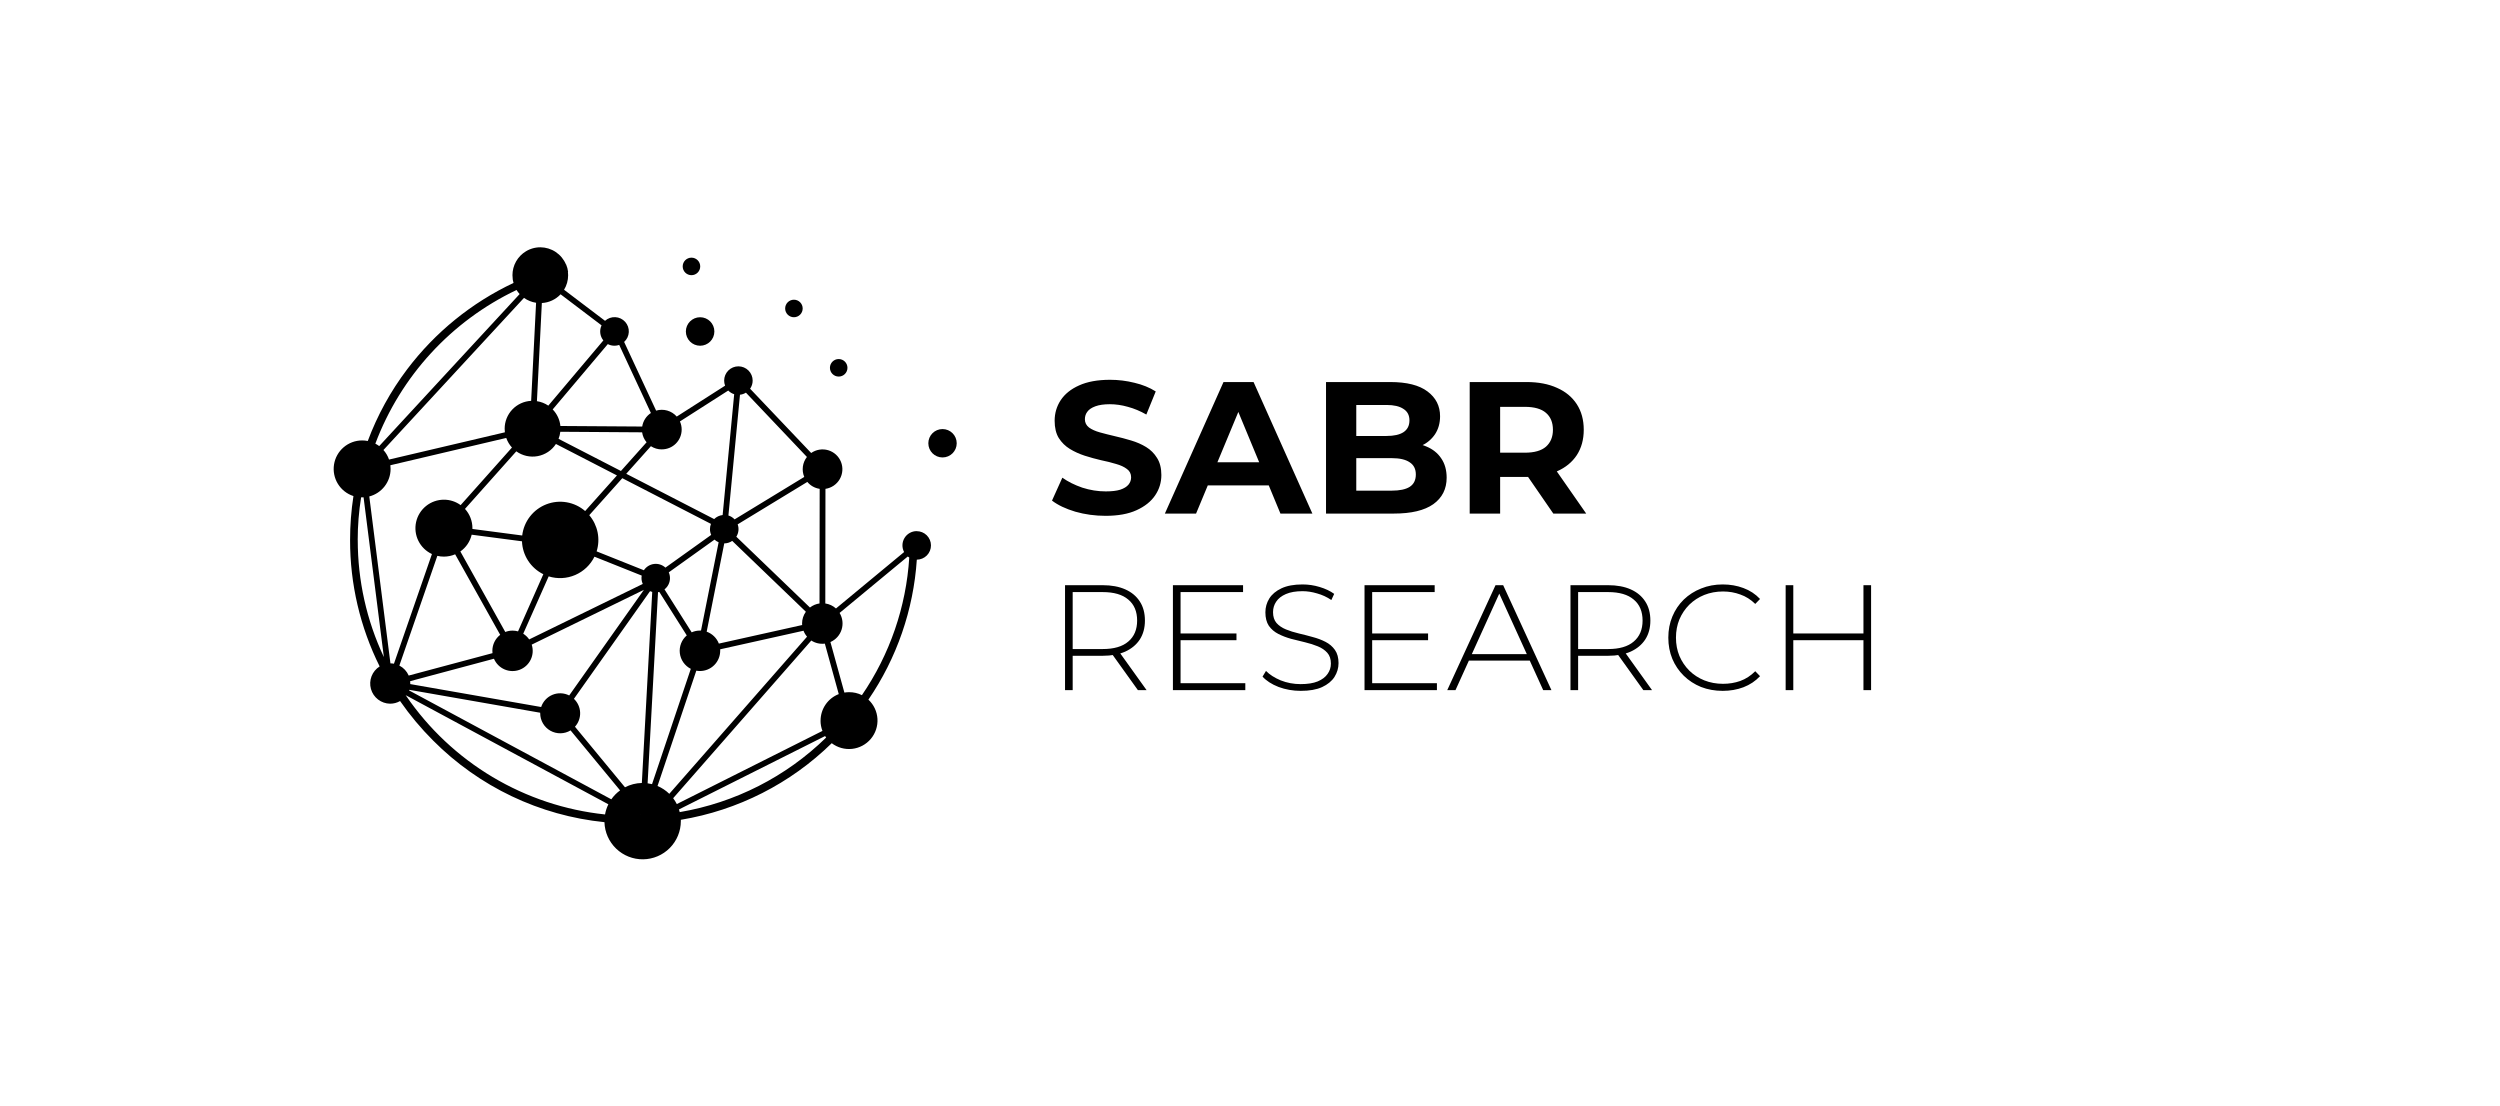 <svg width="1476" height="653" viewBox="0 0 1476 653" fill="none" xmlns="http://www.w3.org/2000/svg">
<path d="M378.017 481.126L377.911 481.065L377.92 481.004L378.017 481.126Z" fill="black"/>
<path d="M541.22 313.576C539.768 313.575 538.34 313.95 537.076 314.664C535.812 315.378 534.754 316.407 534.005 317.651C533.256 318.895 532.842 320.311 532.803 321.762C532.764 323.214 533.101 324.651 533.781 325.933L493.558 359.245C491.8 357.654 489.608 356.623 487.261 356.285L487.349 288.617C489.097 288.359 490.764 287.709 492.225 286.715C493.686 285.722 494.903 284.41 495.785 282.879C496.667 281.348 497.191 279.637 497.318 277.875C497.444 276.113 497.17 274.344 496.517 272.703C495.863 271.062 494.846 269.589 493.542 268.397C492.238 267.204 490.681 266.322 488.988 265.817C487.295 265.312 485.51 265.197 483.766 265.48C482.022 265.763 480.364 266.437 478.918 267.451L442.857 229.494C443.844 228.09 444.372 226.415 444.368 224.699C444.368 222.467 443.481 220.327 441.904 218.75C440.326 217.172 438.186 216.285 435.954 216.285C433.723 216.285 431.583 217.172 430.005 218.75C428.427 220.327 427.541 222.467 427.541 224.699C427.539 225.723 427.726 226.738 428.094 227.694L399.551 245.943C398.071 244.253 396.136 243.023 393.976 242.4C391.817 241.777 389.524 241.788 387.37 242.43L368.488 201.882C370.142 200.387 371.134 198.296 371.246 196.069C371.358 193.842 370.581 191.662 369.085 190.009C367.59 188.355 365.499 187.363 363.272 187.251C361.045 187.139 358.865 187.916 357.212 189.411L333.122 171.144L333.025 171.074C334.598 168.492 335.428 165.526 335.423 162.502C335.426 161.836 335.385 161.17 335.3 160.509H335.405C335.223 158.996 334.827 157.518 334.228 156.117H334.14C332.891 153.134 330.792 150.585 328.105 148.786C325.417 146.987 322.26 146.018 319.026 146C317.365 146.002 315.713 146.25 314.125 146.738C313.625 146.896 313.133 147.08 312.65 147.274C311.912 147.585 311.198 147.952 310.516 148.371C308.086 149.835 306.077 151.902 304.682 154.372C303.288 156.842 302.557 159.631 302.559 162.467C302.558 163.251 302.611 164.035 302.717 164.812C302.722 164.838 302.722 164.865 302.717 164.891L302.77 165.251L302.822 165.506C302.914 166.025 303.037 166.538 303.191 167.043C278.462 178.703 256.925 196.181 240.424 217.98C230.643 230.902 222.797 245.18 217.133 260.364C216.04 260.142 214.928 260.03 213.813 260.03C209.803 260.034 205.927 261.469 202.881 264.077C199.836 266.685 197.822 270.295 197.202 274.257C196.583 278.219 197.398 282.271 199.501 285.685C201.605 289.098 204.858 291.649 208.675 292.876C207.35 301.457 206.686 310.128 206.691 318.811C206.635 344.712 212.613 370.271 224.15 393.461C221.97 394.826 220.291 396.861 219.364 399.26C218.437 401.659 218.312 404.294 219.007 406.77C219.702 409.247 221.18 411.432 223.22 412.998C225.26 414.565 227.752 415.429 230.324 415.461C232.389 415.466 234.419 414.927 236.208 413.897C242.001 422.242 248.532 430.048 255.723 437.223C282.847 464.505 318.594 481.535 356.869 485.412C357.034 491.334 359.523 496.953 363.797 501.056C368.072 505.158 373.788 507.413 379.712 507.335C385.636 507.256 391.291 504.85 395.455 500.636C399.619 496.422 401.958 490.739 401.967 484.815C401.967 484.543 401.967 484.279 401.967 484.007C435.598 478.428 466.7 462.641 491.055 438.787C494.492 441.405 498.805 442.601 503.1 442.127C507.394 441.653 511.342 439.544 514.125 436.239C516.908 432.933 518.312 428.684 518.048 424.371C517.783 420.058 515.869 416.012 512.703 413.072C529.452 388.577 539.323 360.038 541.29 330.43C542.395 330.422 543.487 330.197 544.505 329.767C545.523 329.338 546.447 328.712 547.223 327.925C547.998 327.139 548.612 326.207 549.028 325.183C549.444 324.16 549.654 323.064 549.646 321.959C549.639 320.854 549.414 319.762 548.984 318.744C548.554 317.726 547.928 316.803 547.142 316.027C546.355 315.251 545.424 314.637 544.4 314.221C543.376 313.805 542.281 313.595 541.176 313.603L541.22 313.576ZM483.932 288.608L483.845 356.276C481.784 356.569 479.836 357.399 478.197 358.683L434.725 316.879C435.403 315.801 435.827 314.583 435.966 313.317C436.104 312.051 435.953 310.771 435.524 309.572L476.652 284.524C478.48 286.729 481.056 288.183 483.888 288.608H483.932ZM473.596 369.019L424.414 379.98C423.794 378.359 422.829 376.892 421.588 375.679C420.346 374.466 418.857 373.537 417.222 372.954L427.602 320.822C429.281 320.811 430.917 320.297 432.301 319.346L475.782 361.168C474.32 363.195 473.537 365.633 473.543 368.132C473.543 368.422 473.596 368.721 473.596 369.019ZM380.151 336.674L352.25 325.529C353.386 321.89 353.584 318.022 352.824 314.286C352.064 310.55 350.371 307.067 347.902 304.162L367.408 282.32L419.751 309.299C419.361 310.29 419.162 311.344 419.162 312.408C419.159 313.579 419.405 314.738 419.883 315.807L392.868 335.128C391.973 334.303 390.909 333.681 389.75 333.307C388.59 332.933 387.364 332.814 386.155 332.961C384.946 333.107 383.782 333.514 382.746 334.153C381.709 334.793 380.824 335.65 380.151 336.665V336.674ZM242.171 402.155L291.634 388.92C292.829 391.75 295.072 394.009 297.894 395.224C300.715 396.439 303.897 396.517 306.775 395.441C309.652 394.365 312.003 392.218 313.335 389.45C314.667 386.682 314.878 383.506 313.923 380.586L380.16 348.24L336.055 410.595C334.539 409.824 332.874 409.389 331.175 409.321C329.475 409.253 327.781 409.553 326.209 410.202C324.636 410.85 323.223 411.83 322.065 413.076C320.907 414.322 320.032 415.803 319.5 417.419L242.215 403.885C242.224 403.769 242.224 403.651 242.215 403.534C242.227 403.074 242.212 402.614 242.171 402.155ZM364.246 280.695L345.47 301.72C342.37 299.038 338.597 297.251 334.558 296.552C330.518 295.853 326.365 296.268 322.544 297.753C318.723 299.238 315.379 301.736 312.871 304.979C310.363 308.222 308.787 312.087 308.311 316.158L278.917 312.294C278.917 312.136 278.917 311.978 278.917 311.811C278.923 307.61 277.357 303.559 274.526 300.456L304.825 266.468C306.629 267.769 308.678 268.691 310.849 269.178C313.019 269.665 315.266 269.706 317.453 269.3C319.64 268.893 321.722 268.047 323.573 266.814C325.424 265.58 327.005 263.983 328.221 262.121L364.246 280.695ZM329.776 259.091C330.303 257.752 330.648 256.349 330.803 254.919L379.106 255.244C379.41 257.412 380.324 259.45 381.741 261.119L366.6 278.069L329.776 259.091ZM379.475 344.771L312.43 377.512C311.496 376.165 310.301 375.018 308.917 374.14L323.935 340.292C329.086 341.899 334.642 341.611 339.599 339.48C344.557 337.349 348.589 333.516 350.967 328.673L378.86 339.818C378.56 341.485 378.775 343.203 379.475 344.745V344.771ZM278.478 315.684L308.18 319.584C308.325 323.66 309.575 327.621 311.794 331.044C314.013 334.466 317.12 337.223 320.782 339.019L305.852 372.761C304.807 372.463 303.725 372.313 302.638 372.313C301.16 372.312 299.695 372.586 298.317 373.121L271.794 325.591C275.165 323.223 277.545 319.696 278.478 315.684ZM395.555 341.32C395.556 340.147 395.314 338.987 394.844 337.912L421.85 318.591C422.561 319.248 423.381 319.777 424.274 320.154L413.875 372.287H413.243C411.562 372.282 409.9 372.639 408.369 373.332L392.324 347.959C393.334 347.173 394.15 346.166 394.71 345.015C395.271 343.864 395.56 342.6 395.555 341.32ZM428.384 313.743L428.507 313.805H428.463L428.384 313.743ZM436.885 233.042C438.134 232.913 439.336 232.498 440.398 231.83L476.406 269.788C475.117 271.435 474.292 273.397 474.015 275.471C473.739 277.545 474.021 279.654 474.834 281.582L433.706 306.647C432.711 305.573 431.451 304.779 430.053 304.346L436.885 233.042ZM390.725 265.309C392.263 265.312 393.787 265.012 395.209 264.427C396.631 263.841 397.924 262.981 399.014 261.895C400.104 260.81 400.969 259.52 401.56 258.1C402.151 256.68 402.456 255.157 402.458 253.619C402.464 251.963 402.114 250.324 401.431 248.815L429.947 230.574C430.921 231.576 432.128 232.321 433.46 232.744L426.645 304.083C424.756 304.288 422.991 305.127 421.639 306.463L369.735 279.72L384.288 263.429C386.2 264.68 388.439 265.34 390.725 265.326V265.309ZM358.854 203.156C359.881 203.692 361.008 204.011 362.164 204.092C363.32 204.174 364.48 204.016 365.572 203.63L384.288 243.836C382.921 244.735 381.759 245.911 380.875 247.287C379.992 248.664 379.407 250.211 379.159 251.828L330.856 251.503C330.49 247.823 328.886 244.377 326.306 241.728L358.854 203.156ZM319.904 178.908C324.119 178.678 328.083 176.832 330.97 173.752L331.058 173.814L355.165 192.09C354.483 193.521 354.22 195.116 354.407 196.691C354.593 198.265 355.221 199.754 356.219 200.987L323.724 239.488C321.706 238.12 319.408 237.22 316.997 236.854L319.904 178.995V178.908ZM316.497 178.75V178.82L313.59 236.66C309.364 236.873 305.382 238.703 302.47 241.772C299.557 244.842 297.938 248.914 297.948 253.145C297.947 253.844 297.991 254.542 298.08 255.235L229.683 271.324C228.97 269.243 227.847 267.326 226.381 265.686L309.365 175.86C311.474 177.374 313.912 178.365 316.479 178.75H316.497ZM304.974 171.206C305.502 172.064 306.11 172.87 306.792 173.612L223.887 263.368C223.163 262.83 222.4 262.348 221.603 261.927C236.61 222.04 266.494 189.522 304.974 171.206ZM211.187 318.749C211.197 310.337 211.869 301.938 213.198 293.632H213.778C214.065 293.632 214.358 293.632 214.656 293.632L226.635 387.937C216.454 366.304 211.187 342.685 211.214 318.776L211.187 318.749ZM230.508 391.643L218.029 293.105C221.624 292.164 224.808 290.061 227.083 287.122C229.358 284.183 230.596 280.574 230.605 276.857C230.607 276.129 230.56 275.401 230.465 274.679L298.888 258.564C299.616 260.661 300.764 262.588 302.26 264.228L271.961 298.225C269.098 296.136 265.643 295.013 262.099 295.019C258.265 295.018 254.547 296.326 251.558 298.726C248.569 301.126 246.49 304.475 245.663 308.217C244.836 311.96 245.312 315.873 247.012 319.309C248.712 322.744 251.534 325.497 255.011 327.11L232.59 391.854C231.921 391.724 231.242 391.656 230.561 391.652L230.508 391.643ZM235.778 392.969L258.199 328.181C259.462 328.483 260.756 328.633 262.055 328.629C264.347 328.632 266.615 328.166 268.721 327.259L295.314 374.807C293.875 375.918 292.71 377.345 291.909 378.977C291.108 380.609 290.692 382.404 290.694 384.222C290.694 384.688 290.72 385.155 290.773 385.618L241.293 398.853C240.204 396.321 238.27 394.245 235.822 392.978L235.778 392.969ZM357.212 480.854C333.734 478.378 311.074 470.834 290.798 458.743C270.522 446.652 253.113 430.302 239.774 410.824L239.484 410.411L239.914 410.639L359.179 474.856C358.244 476.753 357.582 478.772 357.212 480.854ZM360.918 471.914L241.539 407.636C241.585 407.515 241.623 407.392 241.653 407.267L318.938 420.8C318.93 420.911 318.93 421.023 318.938 421.134C318.938 423.228 319.495 425.283 320.552 427.09C321.609 428.898 323.127 430.391 324.951 431.418C326.775 432.445 328.84 432.969 330.933 432.935C333.026 432.901 335.073 432.311 336.863 431.225L366.099 466.644C364.094 468.104 362.343 469.884 360.918 471.914ZM377.912 481.065V481.003L378.008 481.126L377.912 481.065ZM378.939 462.271C375.471 462.343 372.066 463.215 368.989 464.818L339.462 429.056C341.532 426.775 342.626 423.775 342.511 420.697C342.396 417.619 341.081 414.709 338.848 412.589L383.787 349.031C384.204 349.217 384.636 349.366 385.078 349.479L378.939 462.271ZM382.347 462.464L388.494 349.619C388.749 349.583 389.001 349.533 389.25 349.47L405.471 375.141C403.975 376.419 402.818 378.048 402.103 379.881C401.388 381.714 401.138 383.696 401.373 385.65C401.609 387.603 402.323 389.468 403.453 391.079C404.583 392.69 406.094 393.997 407.851 394.884L384.964 462.956C384.102 462.741 383.228 462.577 382.347 462.464ZM395.151 468.673C393.144 466.712 390.788 465.142 388.205 464.045L411.1 395.973C411.81 396.107 412.53 396.175 413.252 396.175C416.421 396.172 419.46 394.912 421.701 392.671C423.942 390.43 425.202 387.391 425.205 384.222C425.205 383.914 425.205 383.616 425.205 383.344L474.386 372.383C474.878 373.666 475.588 374.855 476.485 375.896L395.151 468.673ZM401.299 479.467C401.167 478.94 401.018 478.404 400.851 477.894L487.138 434.571C487.331 434.887 487.542 435.195 487.761 435.449C464.097 458.572 433.944 473.927 401.325 479.467H401.299ZM484.442 425.455C484.44 427.533 484.824 429.594 485.575 431.532L399.587 474.724C398.974 473.507 398.251 472.348 397.426 471.264L478.988 378.171C481.354 379.709 484.189 380.356 486.989 379.997L495.2 409.796C492.042 411.022 489.328 413.172 487.414 415.967C485.499 418.761 484.472 422.068 484.468 425.455H484.442ZM536.829 329.183C535 358.286 525.341 386.354 508.874 410.42C506.53 409.247 503.942 408.645 501.321 408.663C500.385 408.662 499.451 408.741 498.529 408.9L490.282 379.067C491.844 378.38 493.242 377.368 494.381 376.098C495.52 374.827 496.375 373.328 496.887 371.701C497.399 370.073 497.558 368.355 497.352 366.661C497.145 364.967 496.58 363.337 495.692 361.879L535.95 328.559C536.228 328.787 536.522 328.996 536.829 329.183Z" fill="black"/>
<path d="M485.504 368.115H485.495V368.124H485.504V368.115Z" fill="black"/>
<path d="M413.349 204.122C417.995 204.122 421.762 200.355 421.762 195.708C421.762 191.062 417.995 187.295 413.349 187.295C408.702 187.295 404.935 191.062 404.935 195.708C404.935 200.355 408.702 204.122 413.349 204.122Z" fill="black"/>
<path d="M408.236 162.467C411.093 162.467 413.409 160.151 413.409 157.295C413.409 154.438 411.093 152.122 408.236 152.122C405.379 152.122 403.063 154.438 403.063 157.295C403.063 160.151 405.379 162.467 408.236 162.467Z" fill="black"/>
<path d="M468.73 187.295C471.587 187.295 473.903 184.979 473.903 182.122C473.903 179.265 471.587 176.949 468.73 176.949C465.874 176.949 463.558 179.265 463.558 182.122C463.558 184.979 465.874 187.295 468.73 187.295Z" fill="black"/>
<path d="M495.165 222.328C498.022 222.328 500.338 220.012 500.338 217.155C500.338 214.298 498.022 211.982 495.165 211.982C492.308 211.982 489.992 214.298 489.992 217.155C489.992 220.012 492.308 222.328 495.165 222.328Z" fill="black"/>
<path d="M556.466 270.078C561.093 270.078 564.845 266.326 564.845 261.699C564.845 257.072 561.093 253.321 556.466 253.321C551.839 253.321 548.088 257.072 548.088 261.699C548.088 266.326 551.839 270.078 556.466 270.078Z" fill="black"/>
<path d="M428.507 313.822L428.489 313.831L428.445 313.866L428.384 313.761L428.507 313.822Z" fill="black"/>
<path d="M386.519 342.892L386.51 342.901L386.483 342.892H386.519Z" fill="black"/>
<path d="M386.554 345.123L386.527 345.149L386.519 345.141L386.554 345.123Z" fill="black"/>
<path d="M387.151 341.32H387.142L387.133 341.311L387.151 341.32Z" fill="black"/>
<path d="M302.586 384.204V384.222L302.559 384.213L302.577 384.204H302.586Z" fill="black"/>
<path d="M239.914 410.639L239.773 410.824L239.483 410.411L239.914 410.639Z" fill="black"/>
<path d="M628.796 407.441V345.494H651.009C656.201 345.494 660.655 346.32 664.372 347.972C668.089 349.624 670.95 352.014 672.956 355.14C674.962 358.208 675.965 361.955 675.965 366.379C675.965 370.686 674.962 374.403 672.956 377.53C670.95 380.598 668.089 382.987 664.372 384.698C660.655 386.35 656.201 387.176 651.009 387.176H631.274L633.31 385.052V407.441H628.796ZM671.805 407.441L655.699 384.963H660.832L676.938 407.441H671.805ZM633.31 385.317L631.274 383.194H651.009C657.676 383.194 662.72 381.719 666.142 378.769C669.623 375.819 671.363 371.689 671.363 366.379C671.363 361.011 669.623 356.881 666.142 353.99C662.72 351.04 657.676 349.565 651.009 349.565H631.274L633.31 347.353V385.317ZM696.472 373.99H730.012V377.972H696.472V373.99ZM697.003 403.371H735.233V407.441H692.489V345.494H733.905V349.565H697.003V403.371ZM767.971 407.884C763.37 407.884 759.004 407.117 754.874 405.583C750.803 403.99 747.647 401.955 745.405 399.477L747.44 396.114C749.564 398.297 752.455 400.155 756.113 401.689C759.83 403.164 763.753 403.902 767.883 403.902C772.013 403.902 775.376 403.371 777.971 402.309C780.626 401.188 782.573 399.713 783.812 397.884C785.11 396.055 785.759 394.02 785.759 391.778C785.759 389.123 785.051 386.999 783.635 385.406C782.219 383.813 780.361 382.545 778.06 381.601C775.759 380.657 773.252 379.86 770.538 379.211C767.824 378.562 765.081 377.884 762.308 377.176C759.535 376.409 756.998 375.435 754.697 374.255C752.396 373.076 750.538 371.483 749.122 369.477C747.765 367.412 747.086 364.757 747.086 361.512C747.086 358.562 747.853 355.848 749.387 353.37C750.921 350.893 753.311 348.887 756.555 347.353C759.8 345.819 763.96 345.052 769.033 345.052C772.455 345.052 775.818 345.553 779.122 346.556C782.485 347.559 785.346 348.916 787.706 350.627L786.025 354.255C783.429 352.486 780.626 351.188 777.617 350.362C774.668 349.477 771.806 349.034 769.033 349.034C765.081 349.034 761.806 349.595 759.21 350.716C756.614 351.837 754.697 353.341 753.458 355.229C752.219 357.058 751.6 359.123 751.6 361.424C751.6 364.078 752.278 366.202 753.635 367.795C755.051 369.388 756.909 370.657 759.21 371.601C761.511 372.545 764.048 373.341 766.821 373.99C769.594 374.639 772.337 375.347 775.051 376.114C777.765 376.822 780.272 377.766 782.573 378.946C784.874 380.126 786.732 381.719 788.148 383.725C789.564 385.73 790.272 388.326 790.272 391.512C790.272 394.403 789.476 397.117 787.883 399.654C786.29 402.132 783.842 404.138 780.538 405.671C777.293 407.146 773.104 407.884 767.971 407.884ZM809.598 373.99H843.138V377.972H809.598V373.99ZM810.129 403.371H848.359V407.441H805.615V345.494H847.031V349.565H810.129V403.371ZM854.46 407.441L882.956 345.494H887.469L915.965 407.441H911.097L884.195 348.326H886.142L859.327 407.441H854.46ZM864.903 390.008L866.407 386.202H903.487L904.991 390.008H864.903ZM927.211 407.441V345.494H949.423C954.615 345.494 959.069 346.32 962.786 347.972C966.503 349.624 969.364 352.014 971.37 355.14C973.376 358.208 974.379 361.955 974.379 366.379C974.379 370.686 973.376 374.403 971.37 377.53C969.364 380.598 966.503 382.987 962.786 384.698C959.069 386.35 954.615 387.176 949.423 387.176H929.688L931.724 385.052V407.441H927.211ZM970.22 407.441L954.113 384.963H959.246L975.352 407.441H970.22ZM931.724 385.317L929.688 383.194H949.423C956.09 383.194 961.134 381.719 964.556 378.769C968.037 375.819 969.777 371.689 969.777 366.379C969.777 361.011 968.037 356.881 964.556 353.99C961.134 351.04 956.09 349.565 949.423 349.565H929.688L931.724 347.353V385.317ZM1017.1 407.884C1012.5 407.884 1008.22 407.117 1004.27 405.583C1000.37 403.99 996.98 401.778 994.089 398.946C991.198 396.114 988.956 392.81 987.364 389.034C985.771 385.199 984.974 381.011 984.974 376.468C984.974 371.925 985.771 367.766 987.364 363.99C988.956 360.155 991.198 356.822 994.089 353.99C997.039 351.158 1000.46 348.975 1004.35 347.441C1008.25 345.848 1012.5 345.052 1017.1 345.052C1021.46 345.052 1025.53 345.76 1029.31 347.176C1033.15 348.592 1036.42 350.745 1039.13 353.636L1036.3 356.556C1033.65 353.96 1030.7 352.102 1027.45 350.981C1024.27 349.801 1020.87 349.211 1017.28 349.211C1013.32 349.211 1009.63 349.89 1006.21 351.247C1002.85 352.603 999.9 354.521 997.364 356.999C994.886 359.477 992.939 362.368 991.523 365.671C990.166 368.975 989.487 372.574 989.487 376.468C989.487 380.362 990.166 383.961 991.523 387.264C992.939 390.568 994.886 393.459 997.364 395.937C999.9 398.415 1002.85 400.332 1006.21 401.689C1009.63 403.046 1013.32 403.725 1017.28 403.725C1020.87 403.725 1024.27 403.164 1027.45 402.043C1030.7 400.863 1033.65 398.946 1036.3 396.291L1039.13 399.211C1036.42 402.102 1033.15 404.285 1029.31 405.76C1025.53 407.176 1021.46 407.884 1017.1 407.884ZM1100.18 345.494H1104.69V407.441H1100.18V345.494ZM1058.76 407.441H1054.25V345.494H1058.76V407.441ZM1100.71 377.972H1058.23V373.99H1100.71V377.972Z" fill="black"/>
<path d="M652.722 304.544C646.51 304.544 640.557 303.73 634.862 302.103C629.167 300.402 624.582 298.22 621.106 295.558L627.208 282.024C630.536 284.391 634.455 286.35 638.967 287.904C643.552 289.383 648.174 290.122 652.833 290.122C656.383 290.122 659.23 289.789 661.375 289.124C663.594 288.384 665.221 287.386 666.256 286.129C667.292 284.871 667.809 283.429 667.809 281.802C667.809 279.731 666.996 278.104 665.369 276.921C663.742 275.664 661.597 274.665 658.935 273.926C656.272 273.112 653.314 272.373 650.06 271.707C646.88 270.968 643.663 270.08 640.409 269.045C637.229 268.009 634.307 266.678 631.645 265.051C628.982 263.424 626.801 261.279 625.1 258.617C623.473 255.955 622.659 252.553 622.659 248.411C622.659 243.974 623.843 239.943 626.209 236.319C628.65 232.621 632.273 229.7 637.081 227.555C641.962 225.337 648.063 224.227 655.385 224.227C660.266 224.227 665.073 224.819 669.806 226.002C674.539 227.112 678.718 228.813 682.342 231.105L676.795 244.75C673.171 242.679 669.547 241.163 665.923 240.202C662.3 239.167 658.75 238.649 655.274 238.649C651.798 238.649 648.951 239.056 646.732 239.869C644.513 240.683 642.923 241.755 641.962 243.086C641 244.343 640.52 245.823 640.52 247.524C640.52 249.52 641.333 251.147 642.96 252.405C644.587 253.588 646.732 254.549 649.394 255.289C652.057 256.029 654.978 256.768 658.158 257.508C661.412 258.247 664.629 259.098 667.809 260.059C671.063 261.021 674.022 262.315 676.684 263.942C679.346 265.569 681.491 267.714 683.118 270.376C684.819 273.038 685.67 276.403 685.67 280.471C685.67 284.834 684.449 288.828 682.009 292.452C679.568 296.076 675.907 298.997 671.026 301.216C666.219 303.434 660.118 304.544 652.722 304.544ZM687.744 303.212L722.355 225.559H740.104L774.827 303.212H755.968L727.569 234.655H734.669L706.159 303.212H687.744ZM705.049 286.572L709.819 272.927H749.756L754.637 286.572H705.049ZM782.883 303.212V225.559H820.823C830.585 225.559 837.907 227.408 842.788 231.105C847.743 234.803 850.22 239.684 850.22 245.749C850.22 249.816 849.222 253.366 847.225 256.398C845.228 259.357 842.492 261.649 839.016 263.276C835.54 264.903 831.546 265.717 827.035 265.717L829.143 261.168C834.024 261.168 838.35 261.982 842.122 263.609C845.894 265.162 848.815 267.492 850.886 270.598C853.031 273.704 854.103 277.513 854.103 282.024C854.103 288.68 851.477 293.894 846.227 297.666C840.976 301.364 833.247 303.212 823.041 303.212H782.883ZM800.744 289.678H821.71C826.369 289.678 829.882 288.939 832.249 287.46C834.689 285.907 835.91 283.466 835.91 280.138C835.91 276.884 834.689 274.481 832.249 272.927C829.882 271.3 826.369 270.487 821.71 270.487H799.412V257.397H818.604C822.967 257.397 826.295 256.657 828.588 255.178C830.955 253.625 832.138 251.295 832.138 248.189C832.138 245.157 830.955 242.901 828.588 241.422C826.295 239.869 822.967 239.093 818.604 239.093H800.744V289.678ZM867.709 303.212V225.559H901.322C908.274 225.559 914.264 226.705 919.293 228.998C924.322 231.216 928.205 234.433 930.941 238.649C933.677 242.864 935.046 247.893 935.046 253.736C935.046 259.504 933.677 264.496 930.941 268.712C928.205 272.853 924.322 276.034 919.293 278.252C914.264 280.471 908.274 281.58 901.322 281.58H877.693L885.68 273.704V303.212H867.709ZM917.074 303.212L897.661 275.035H916.852L936.488 303.212H917.074ZM885.68 275.701L877.693 267.27H900.323C905.87 267.27 910.012 266.087 912.748 263.72C915.484 261.279 916.852 257.951 916.852 253.736C916.852 249.446 915.484 246.118 912.748 243.752C910.012 241.385 905.87 240.202 900.323 240.202H877.693L885.68 231.66V275.701Z" fill="black"/>
</svg>
